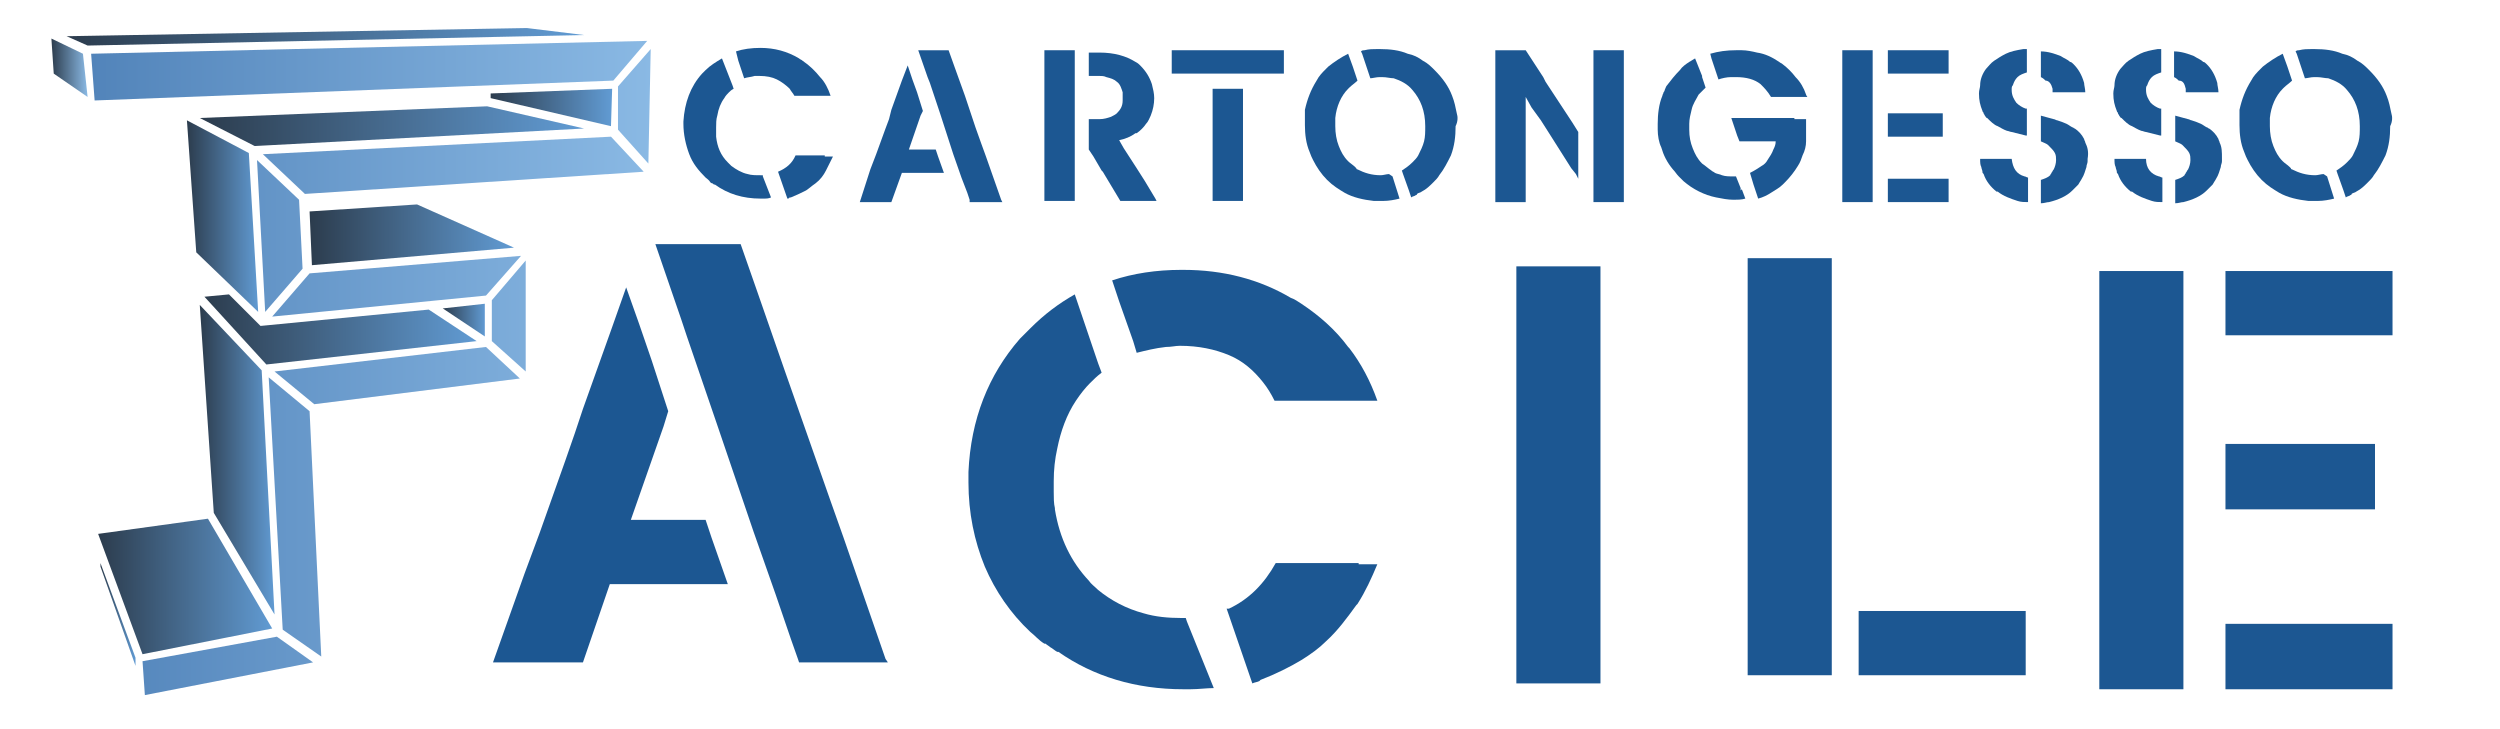 <?xml version="1.0" encoding="UTF-8"?>
<!-- Generator: Adobe Illustrator 22.1.0, SVG Export Plug-In . SVG Version: 6.00 Build 0)  -->
<svg xmlns="http://www.w3.org/2000/svg" xmlns:xlink="http://www.w3.org/1999/xlink" version="1.1" id="Layer_1" x="0px" y="0px" viewBox="0 0 214 62.4" style="enable-background:new 0 0 214 62.4;" xml:space="preserve">
<style type="text/css">
	.st0{fill:#1C5792;}
	.st1{fill:url(#SVGID_1_);}
	.st2{fill:url(#SVGID_2_);}
	.st3{fill:url(#SVGID_3_);}
	.st4{fill:url(#SVGID_4_);}
	.st5{fill:url(#SVGID_5_);}
	.st6{fill:url(#SVGID_6_);}
	.st7{fill:url(#SVGID_7_);}
	.st8{fill:url(#SVGID_8_);}
	.st9{fill:url(#SVGID_9_);}
	.st10{fill:url(#SVGID_10_);}
	.st11{fill:url(#SVGID_11_);}
	.st12{fill:url(#SVGID_12_);}
</style>
<g>
	<path class="st0" d="M178.5,12.2c0-0.1-0.1-0.2-0.1-0.3c-0.2-0.4-0.5-0.7-0.8-0.9c-0.1,0-0.1-0.1-0.2-0.1c-0.2-0.1-0.3-0.2-0.5-0.3   c-0.2-0.1-0.5-0.2-0.8-0.3c-0.1,0-0.2-0.1-0.3-0.1c-0.4-0.1-0.7-0.2-1.1-0.3c0,0,0,0,0,0v0.9V11v0.3v0.8c0.2,0.1,0.5,0.2,0.6,0.3   c0,0,0,0,0.1,0.1c0.2,0.2,0.4,0.4,0.5,0.6c0.1,0.2,0.1,0.4,0.1,0.6c0,0.3-0.1,0.6-0.2,0.8c-0.1,0.1-0.1,0.2-0.2,0.3c0,0,0,0,0,0   c0,0.1-0.1,0.1-0.1,0.2c-0.2,0.2-0.5,0.3-0.8,0.4v0.8v0.8v0.4c0.3,0,0.5-0.1,0.7-0.1c0.8-0.2,1.5-0.5,2-1c0.2-0.2,0.3-0.3,0.5-0.5   c0.1-0.2,0.2-0.3,0.3-0.5c0,0,0,0,0,0c0.2-0.3,0.3-0.7,0.4-1c0,0,0,0,0,0c0-0.2,0.1-0.3,0.1-0.5c0-0.1,0-0.2,0-0.2   C178.8,13,178.7,12.6,178.5,12.2z"></path>
	<path class="st0" d="M171.7,4.6c-0.4,0.2-0.7,0.4-1,0.6c-0.3,0.2-0.5,0.5-0.7,0.7c-0.3,0.4-0.5,0.9-0.5,1.4c0,0.2-0.1,0.4-0.1,0.7   c0,0.6,0.1,1,0.3,1.5c0,0.1,0.1,0.1,0.1,0.2c0,0.1,0.1,0.1,0.1,0.2c0.1,0.1,0.1,0.2,0.2,0.2c0.3,0.3,0.6,0.6,0.9,0.7   c0.2,0.1,0.5,0.3,0.8,0.4c0.1,0,0.3,0.1,0.4,0.1c0.4,0.1,0.8,0.2,1.2,0.3c0,0,0.1,0,0.1,0v-0.1v-1.2v-1c0,0,0,0,0,0   c0,0-0.1,0-0.1,0c-0.3-0.1-0.6-0.3-0.8-0.5c0,0,0,0,0,0c-0.2-0.3-0.4-0.6-0.4-1.1c0-0.2,0-0.3,0.1-0.4c0.1-0.3,0.2-0.5,0.4-0.7   c0.2-0.2,0.5-0.3,0.8-0.4V5.8V5.7V4.2c-0.1,0-0.2,0-0.3,0C172.6,4.3,172.1,4.4,171.7,4.6z"></path>
	<path class="st0" d="M175.7,7.6C175.7,7.6,175.7,7.6,175.7,7.6c0,0.1,0,0.2,0,0.3h2.3h0.5c0,0,0,0,0,0c0-0.3-0.1-0.6-0.1-0.8   c-0.2-0.7-0.5-1.2-0.9-1.6c0,0,0,0,0,0c-0.1-0.1-0.2-0.2-0.3-0.2c-0.2-0.2-0.5-0.3-0.8-0.5c-0.5-0.2-1.1-0.4-1.7-0.4v1v1.2   c0.2,0.1,0.3,0.2,0.4,0.3C175.4,6.9,175.6,7.2,175.7,7.6z"></path>
	<path class="st0" d="M172.2,13.6h-0.4h-0.9h-1.4c0,0.3,0,0.5,0.1,0.7c0,0.1,0.1,0.3,0.1,0.4c0,0.1,0,0.1,0.1,0.2   c0.2,0.6,0.6,1.1,1.1,1.5c0,0,0,0,0.1,0c0.5,0.4,1.1,0.6,1.7,0.8c0.3,0.1,0.6,0.1,0.9,0.1v-1v-0.1v-0.1v-0.9   c-0.1,0-0.2-0.1-0.3-0.1C172.6,14.9,172.3,14.4,172.2,13.6z"></path>
</g>
<g>
	<path class="st0" d="M190,12.2c0-0.1-0.1-0.2-0.1-0.3c-0.2-0.4-0.5-0.7-0.8-0.9c-0.1,0-0.1-0.1-0.2-0.1c-0.2-0.1-0.3-0.2-0.5-0.3   c-0.2-0.1-0.5-0.2-0.8-0.3c-0.1,0-0.2-0.1-0.3-0.1c-0.4-0.1-0.7-0.2-1.1-0.3c0,0,0,0,0,0v0.9V11v0.3v0.8c0.2,0.1,0.5,0.2,0.6,0.3   c0,0,0,0,0.1,0.1c0.2,0.2,0.4,0.4,0.5,0.6c0.1,0.2,0.1,0.4,0.1,0.6c0,0.3-0.1,0.6-0.2,0.8c-0.1,0.1-0.1,0.2-0.2,0.3c0,0,0,0,0,0   c0,0.1-0.1,0.1-0.1,0.2c-0.2,0.2-0.5,0.3-0.8,0.4v0.8v0.8v0.4c0.3,0,0.5-0.1,0.7-0.1c0.8-0.2,1.5-0.5,2-1c0.2-0.2,0.3-0.3,0.5-0.5   c0.1-0.2,0.2-0.3,0.3-0.5c0,0,0,0,0,0c0.2-0.3,0.3-0.7,0.4-1c0,0,0,0,0,0c0-0.2,0.1-0.3,0.1-0.5c0-0.1,0-0.2,0-0.2   C190.2,13,190.2,12.6,190,12.2z"></path>
	<path class="st0" d="M183.2,4.6c-0.4,0.2-0.7,0.4-1,0.6c-0.3,0.2-0.5,0.5-0.7,0.7c-0.3,0.4-0.5,0.9-0.5,1.4c0,0.2-0.1,0.4-0.1,0.7   c0,0.6,0.1,1,0.3,1.5c0,0.1,0.1,0.1,0.1,0.2c0,0.1,0.1,0.1,0.1,0.2c0.1,0.1,0.1,0.2,0.2,0.2c0.3,0.3,0.6,0.6,0.9,0.7   c0.2,0.1,0.5,0.3,0.8,0.4c0.1,0,0.3,0.1,0.4,0.1c0.4,0.1,0.8,0.2,1.2,0.3c0,0,0.1,0,0.1,0v-0.1v-1.2v-1c0,0,0,0,0,0   c0,0-0.1,0-0.1,0c-0.3-0.1-0.6-0.3-0.8-0.5c0,0,0,0,0,0c-0.2-0.3-0.4-0.6-0.4-1.1c0-0.2,0-0.3,0.1-0.4c0.1-0.3,0.2-0.5,0.4-0.7   c0.2-0.2,0.5-0.3,0.8-0.4V5.8V5.7V4.2c-0.1,0-0.2,0-0.3,0C184.1,4.3,183.6,4.4,183.2,4.6z"></path>
	<path class="st0" d="M187.1,7.6C187.1,7.6,187.1,7.6,187.1,7.6c0,0.1,0,0.2,0,0.3h2.3h0.5c0,0,0,0,0,0c0-0.3-0.1-0.6-0.1-0.8   c-0.2-0.7-0.5-1.2-0.9-1.6c0,0,0,0,0,0c-0.1-0.1-0.2-0.2-0.3-0.2c-0.2-0.2-0.5-0.3-0.8-0.5c-0.5-0.2-1.1-0.4-1.7-0.4v1v1.2   c0.2,0.1,0.3,0.2,0.4,0.3C186.9,6.9,187,7.2,187.1,7.6z"></path>
	<path class="st0" d="M183.7,13.6h-0.4h-0.9h-1.4c0,0.3,0,0.5,0.1,0.7c0,0.1,0.1,0.3,0.1,0.4c0,0.1,0,0.1,0.1,0.2   c0.2,0.6,0.6,1.1,1.1,1.5c0,0,0,0,0.1,0c0.5,0.4,1.1,0.6,1.7,0.8c0.3,0.1,0.6,0.1,0.9,0.1v-1v-0.1v-0.1v-0.9   c-0.1,0-0.2-0.1-0.3-0.1C184.1,14.9,183.7,14.4,183.7,13.6z"></path>
</g>
<linearGradient id="SVGID_1_" gradientUnits="userSpaceOnUse" x1="7.748" y1="31.534" x2="55.793" y2="31.534">
	<stop offset="0" style="stop-color:#5284BA"></stop>
	<stop offset="1" style="stop-color:#8AB9E4"></stop>
</linearGradient>
<path class="st1" d="M55.4,3.5l-2.9,3.4L8.1,8.6l-0.3-4L55.4,3.5z M52.9,7.4l0,3.7l2.6,2.9l0.2-9.8L52.9,7.4z M22.5,13.2l3.6,3.4  l29-1.9l-2.8-3L22.5,13.2z M22.7,26.7l3.2-3.7l-0.3-5.9L22,13.7L22.7,26.7z M23.3,27.1l18.3-1.8l3-3.4l-18.1,1.5L23.3,27.1z   M42.1,25.7l0,3.5l2.9,2.6l0-9.5L42.1,25.7z M44.5,32.4l-2.9-2.7l-18.1,2.1l3.4,2.8L44.5,32.4z M24.2,53.9l3.3,2.3l-1-21L23,32.3  L24.2,53.9z M12.2,56.6l0.2,2.9l14.4-2.8l-3.1-2.2L12.2,56.6z"></path>
<linearGradient id="SVGID_2_" gradientUnits="userSpaceOnUse" x1="4.378" y1="5.78" x2="7.477" y2="5.78">
	<stop offset="0" style="stop-color:#2C3C4D"></stop>
	<stop offset="1" style="stop-color:#8AB9E4"></stop>
</linearGradient>
<polygon class="st2" points="4.4,3.3 7.1,4.6 7.5,8.3 4.6,6.3 "></polygon>
<linearGradient id="SVGID_3_" gradientUnits="userSpaceOnUse" x1="41.979" y1="9.217" x2="52.373" y2="9.217">
	<stop offset="0" style="stop-color:#2C3C4D"></stop>
	<stop offset="1" style="stop-color:#619BD3"></stop>
</linearGradient>
<polygon class="st3" points="42,8 42,8.4 52.3,10.8 52.4,7.6 "></polygon>
<linearGradient id="SVGID_4_" gradientUnits="userSpaceOnUse" x1="5.677" y1="3.162" x2="50.009" y2="3.162">
	<stop offset="0" style="stop-color:#2C3C4D"></stop>
	<stop offset="1" style="stop-color:#619BD3"></stop>
</linearGradient>
<polygon class="st4" points="5.7,3.1 7.5,3.9 50,3 45.1,2.4 "></polygon>
<linearGradient id="SVGID_5_" gradientUnits="userSpaceOnUse" x1="17.082" y1="10.78" x2="49.958" y2="10.78">
	<stop offset="0" style="stop-color:#2C3C4D"></stop>
	<stop offset="1" style="stop-color:#619BD3"></stop>
</linearGradient>
<polygon class="st5" points="17.1,10.1 21.8,12.5 50,11 41.7,9.1 "></polygon>
<linearGradient id="SVGID_6_" gradientUnits="userSpaceOnUse" x1="16.01" y1="18.5" x2="22.149" y2="18.5">
	<stop offset="0" style="stop-color:#2C3C4D"></stop>
	<stop offset="1" style="stop-color:#619BD3"></stop>
</linearGradient>
<polygon class="st6" points="16,10.3 21.3,13.1 22.1,26.7 16.8,21.6 "></polygon>
<linearGradient id="SVGID_7_" gradientUnits="userSpaceOnUse" x1="26.543" y1="20.106" x2="44.014" y2="20.106">
	<stop offset="0" style="stop-color:#2C3C4D"></stop>
	<stop offset="1" style="stop-color:#619BD3"></stop>
</linearGradient>
<polygon class="st7" points="26.5,18.1 35.7,17.5 44,21.2 26.7,22.7 "></polygon>
<linearGradient id="SVGID_8_" gradientUnits="userSpaceOnUse" x1="37.89" y1="27.404" x2="41.531" y2="27.404">
	<stop offset="0" style="stop-color:#2C3C4D"></stop>
	<stop offset="1" style="stop-color:#619BD3"></stop>
</linearGradient>
<polygon class="st8" points="37.9,26.4 41.5,28.8 41.5,26 "></polygon>
<linearGradient id="SVGID_9_" gradientUnits="userSpaceOnUse" x1="17.466" y1="28.239" x2="40.816" y2="28.239">
	<stop offset="0" style="stop-color:#2C3C4D"></stop>
	<stop offset="1" style="stop-color:#619BD3"></stop>
</linearGradient>
<polygon class="st9" points="19.6,25.2 22.3,27.9 36.7,26.5 40.8,29.2 22.8,31.2 17.5,25.4 "></polygon>
<linearGradient id="SVGID_10_" gradientUnits="userSpaceOnUse" x1="17.093" y1="39.334" x2="23.504" y2="39.334">
	<stop offset="0" style="stop-color:#2C3C4D"></stop>
	<stop offset="1" style="stop-color:#619BD3"></stop>
</linearGradient>
<polygon class="st10" points="17.1,26.1 22.4,31.7 23.5,52.6 18.3,43.9 "></polygon>
<linearGradient id="SVGID_11_" gradientUnits="userSpaceOnUse" x1="8.448" y1="50.168" x2="23.346" y2="50.168">
	<stop offset="0" style="stop-color:#2C3C4D"></stop>
	<stop offset="1" style="stop-color:#619BD3"></stop>
</linearGradient>
<polygon class="st11" points="8.4,45.7 17.8,44.4 23.3,53.8 12.2,56 "></polygon>
<linearGradient id="SVGID_12_" gradientUnits="userSpaceOnUse" x1="8.561" y1="52.61" x2="11.631" y2="52.61">
	<stop offset="0" style="stop-color:#2C3C4D"></stop>
	<stop offset="1" style="stop-color:#619BD3"></stop>
</linearGradient>
<polygon class="st12" points="8.6,48.2 8.6,48.5 11.6,57 11.6,56.3 "></polygon>
<g>
	<polygon class="st0" points="179.7,27.4 179.7,33.4 179.7,33.6 179.7,41.5 179.7,42.1 179.7,51 179.7,52.1 179.7,53 179.7,58.9    179.7,59 179.8,59 185.2,59 186.9,59 186.9,54.5 186.9,47.1 186.9,44.2 186.9,40.3 186.9,37.8 186.9,31.8 186.9,30.2 186.9,23.2    179.7,23.2  "></polygon>
	<polygon class="st0" points="200.2,43.6 200.4,43.6 203.3,43.6 203.3,41.5 203.3,41.4 203.3,39 203.3,38 190.5,38 190.5,39.7    190.5,39.9 190.5,43.6 193.9,43.6  "></polygon>
	<polygon class="st0" points="203,23.2 197.9,23.2 190.5,23.2 190.5,28.7 192.1,28.7 194.3,28.7 197.7,28.7 202.4,28.7 204.8,28.7    204.8,23.2  "></polygon>
	<polygon class="st0" points="199.3,53.4 196.4,53.4 190.5,53.4 190.5,53.8 190.5,59 193.5,59 197.3,59 204.8,59 204.8,58.8    204.8,56.2 204.8,53.4 203.9,53.4  "></polygon>
</g>
<g>
	<polygon class="st0" points="149.6,22.1 149.6,28.2 149.6,30.9 149.6,39.2 149.6,41 149.6,45.6 149.6,48.9 149.6,53.7 149.6,57.4    149.6,57.8 156.8,57.8 156.8,57.6 156.8,53 156.8,52.3 156.8,49.5 156.8,44.3 156.8,40.4 156.8,38.1 156.8,32.3 156.8,30.7    156.8,29.1 156.8,22.1 152.6,22.1  "></polygon>
	<polygon class="st0" points="172.5,52.3 168,52.3 165,52.3 159.1,52.3 159.1,52.6 159.1,57.8 162.2,57.8 166,57.8 173.4,57.8    173.4,57.6 173.4,55 173.4,52.3  "></polygon>
</g>
<g>
	<polygon class="st0" points="60.4,44.5 55.9,44.5 54,44.5 56.8,36.5 57.2,35.2 55.8,30.9 54.7,27.7 53.6,24.6 52.4,28 49.9,35    49.2,37.1 48.4,39.4 46.2,45.6 44.9,49.1 42.2,56.7 49.9,56.7 52.2,50 53.2,50 56.3,50 62.3,50 60.9,46  "></polygon>
	<polygon class="st0" points="75.8,56.4 72.2,46 71.1,42.9 69.8,39.2 67.2,31.8 64.8,24.9 63.4,20.9 60.3,20.9 56.1,20.9 58.3,27.3    58.8,28.8 61.3,36.1 64.5,45.5 64.5,45.5 64.5,45.5 66.4,50.9 67.7,54.7 68.3,56.4 68.4,56.7 76,56.7  "></polygon>
</g>
<g>
	<path class="st0" d="M116.3,48.2H116h-0.1h-6h-0.1h-0.6l0,0c-1,1.8-2.3,3.1-4,3.9l0,0c0,0,0,0,0,0l-0.1,0l0,0c0,0-0.1,0-0.1,0l0,0   l2.2,6.4l0,0c0.2-0.1,0.4-0.1,0.6-0.2l0.1-0.1c1.3-0.5,2.5-1.1,3.5-1.7c0.8-0.5,1.5-1,2.1-1.6l0,0l0,0l0,0l0,0c1-0.9,1.8-2,2.6-3.1   l0,0l0.1-0.1c0.7-1.1,1.2-2.2,1.7-3.4l0,0H116.3L116.3,48.2z"></path>
	<path class="st0" d="M95.8,25.8l1.2,3.4l0,0l0.3,1l0,0c0.8-0.2,1.6-0.4,2.5-0.5c0.5,0,0.8-0.1,1.2-0.1c1.6,0,3,0.3,4.2,0.8   c1.2,0.5,2.1,1.3,2.9,2.3c0.4,0.5,0.7,1,1,1.6l0,0h4.5h0.1h4.2l0,0c-0.6-1.7-1.4-3.2-2.4-4.5l0,0l-0.1-0.1l0,0l0,0   c-1.1-1.5-2.5-2.7-4-3.7c-0.3-0.2-0.6-0.4-0.9-0.5l0,0l0,0l0,0l0,0c-2.7-1.6-5.8-2.4-9.2-2.4l0,0l0,0c0,0-0.1,0-0.1,0   c0,0-0.1,0-0.1,0c-2.1,0-4.1,0.3-5.9,0.9l0,0L95.8,25.8L95.8,25.8z"></path>
	<path class="st0" d="M101.6,53.2l-0.1-0.3l-0.1,0c-0.1,0-0.2,0-0.3,0c-1.1,0-2.2-0.1-3.2-0.4c-1.5-0.4-2.8-1.1-3.9-2   c-0.3-0.3-0.6-0.5-0.8-0.8c-1.5-1.6-2.5-3.6-2.9-6.1l0,0c0,0,0,0,0,0l0-0.1l0,0c-0.1-0.4-0.1-0.9-0.1-1.4l0,0h0l0,0   c0-0.3,0-0.6,0-0.9c0-1,0.1-1.9,0.3-2.8c0.3-1.5,0.8-2.9,1.6-4.1l0,0c0.4-0.6,0.8-1.1,1.2-1.5c0.3-0.3,0.6-0.6,1-0.9l0,0L94,31.1   l0,0l-2-5.9l0,0l0,0c-1.4,0.8-2.6,1.7-3.8,2.9c-0.3,0.3-0.6,0.6-0.9,0.9l0,0l0,0l0,0l0,0c-2.7,3.1-4.2,6.9-4.4,11.4l0,0l0,0   c0,0,0,0,0,0l0,0.1l0,0c0,0.2,0,0.4,0,0.6c0,0,0,0.1,0,0.1c0,0,0,0.1,0,0.1l0,0l0,0c0,2.6,0.5,5,1.4,7.2l0,0l0,0l0,0l0,0   c0.9,2.1,2.2,4,3.9,5.6c0.4,0.3,0.7,0.7,1.2,1v0l0,0l0.1,0l0,0c0.1,0.1,0.3,0.2,0.4,0.3l0,0l0,0l0,0l0,0c0.2,0.1,0.4,0.3,0.6,0.4   l0,0l0.1,0l0,0l0,0c3,2.1,6.6,3.2,10.7,3.2c0.1,0,0.2,0,0.3,0c0.1,0,0.1,0,0.2,0l0.1,0l0,0c0.7,0,1.4-0.1,2-0.1l0,0L101.6,53.2   L101.6,53.2z"></path>
</g>
<polygon class="st0" points="133.8,22.8 129.8,22.8 129.8,28.2 129.8,30.6 129.8,40.4 129.8,41.4 129.8,46.9 129.8,49.4 129.8,53   129.8,58.5 129.9,58.5 137,58.5 137,57.6 137,53.8 137,48.7 137,47.1 137,40.8 137,37.1 137,33.5 137,30.7 137,28 137,22.8 "></polygon>
<g>
	<path class="st0" d="M70.6,13.3h-0.1h0h-2.2h0h-0.2l0,0c-0.3,0.7-0.8,1.1-1.5,1.4l0,0c0,0,0,0,0,0l0,0l0,0c0,0,0,0,0,0l0,0l0.8,2.3   l0,0c0.1,0,0.1,0,0.2-0.1l0.1,0c0.5-0.2,0.9-0.4,1.3-0.6c0.3-0.2,0.5-0.4,0.8-0.6l0,0l0,0l0,0l0,0c0.4-0.3,0.7-0.7,0.9-1.1l0,0l0,0   c0.2-0.4,0.4-0.8,0.6-1.2l0,0H70.6L70.6,13.3z"></path>
	<path class="st0" d="M63.2,5.2l0.4,1.2l0,0l0.1,0.3l0,0c0.3-0.1,0.6-0.1,0.9-0.2c0.2,0,0.3,0,0.4,0c0.6,0,1.1,0.1,1.5,0.3   c0.4,0.2,0.8,0.5,1.1,0.8c0.1,0.2,0.3,0.4,0.4,0.6l0,0h1.6h0h1.5l0,0c-0.2-0.6-0.5-1.2-0.9-1.6l0,0l0,0l0,0l0,0   c-0.4-0.5-0.9-1-1.5-1.4c-0.1-0.1-0.2-0.1-0.3-0.2l0,0l0,0l0,0l0,0c-1-0.6-2.1-0.9-3.3-0.9l0,0l0,0c0,0,0,0,0,0c0,0,0,0,0,0   c-0.8,0-1.5,0.1-2.1,0.3l0,0L63.2,5.2L63.2,5.2z"></path>
	<path class="st0" d="M65.3,15.1l0-0.1l-0.1,0c0,0-0.1,0-0.1,0c-0.4,0-0.8,0-1.1-0.1c-0.5-0.1-1-0.4-1.4-0.7   c-0.1-0.1-0.2-0.2-0.3-0.3c-0.6-0.6-0.9-1.3-1-2.2l0,0c0,0,0,0,0,0l0,0l0,0c0-0.2,0-0.3,0-0.5l0,0h0l0,0c0-0.1,0-0.2,0-0.3   c0-0.3,0-0.7,0.1-1c0.1-0.6,0.3-1.1,0.6-1.5l0,0c0.1-0.2,0.3-0.4,0.4-0.5c0.1-0.1,0.2-0.2,0.4-0.3l0,0l-0.1-0.3l0,0L61.8,5l0,0l0,0   c-0.5,0.3-1,0.6-1.4,1c-0.1,0.1-0.2,0.2-0.3,0.3l0,0l0,0l0,0l0,0c-1,1.1-1.5,2.5-1.6,4.1l0,0l0,0c0,0,0,0,0,0l0,0l0,0   c0,0.1,0,0.2,0,0.2c0,0,0,0,0,0c0,0,0,0,0,0l0,0l0,0c0,0.9,0.2,1.8,0.5,2.6l0,0l0,0l0,0l0,0c0.3,0.8,0.8,1.4,1.4,2   c0.1,0.1,0.3,0.2,0.4,0.4v0l0,0l0,0l0,0c0,0,0.1,0.1,0.2,0.1l0,0l0,0l0,0l0,0c0.1,0.1,0.1,0.1,0.2,0.1l0,0l0,0l0,0l0,0   c1.1,0.8,2.4,1.2,3.9,1.2c0,0,0.1,0,0.1,0c0,0,0,0,0.1,0l0,0l0,0c0.3,0,0.5,0,0.7-0.1l0,0L65.3,15.1L65.3,15.1z"></path>
</g>
<g>
	<polygon class="st0" points="80.1,12.8 78.5,12.8 77.8,12.8 78.8,9.9 79,9.5 78.5,7.9 78.1,6.8 77.7,5.6 77.2,6.9 76.3,9.4    76.1,10.2 75.8,11 75,13.2 74.5,14.5 73.6,17.3 76.3,17.3 77.2,14.8 77.5,14.8 78.7,14.8 80.8,14.8 80.3,13.4  "></polygon>
	<polygon class="st0" points="85.7,17.1 84.4,13.4 84,12.3 83.5,10.9 82.6,8.2 81.7,5.7 81.2,4.3 80.1,4.3 78.6,4.3 79.4,6.6    79.6,7.1 80.5,9.8 81.6,13.2 81.6,13.2 81.6,13.2 82.3,15.2 82.8,16.5 83,17.1 83,17.3 85.8,17.3  "></polygon>
</g>
<g>
	<polygon class="st0" points="89.4,4.3 89.4,5.2 89.4,6.1 89.4,8.1 89.4,11.5 89.4,13.8 89.4,16.3 89.4,16.8 89.4,17.2 91.9,17.2    92,17.2 92,14.5 92,12.1 92,11.9 92,10.9 92,10.9 92,10.1 92,7.7 92,7.6 92,7.1 92,6.3 92,4.3 91,4.3  "></polygon>
	<path class="st0" d="M98.9,17l-0.9-1.5l-0.7-1.1l-1.1-1.7l-0.4-0.7c0.5-0.1,1-0.3,1.4-0.6c0,0,0,0,0.1,0c0,0,0,0,0,0   c0.3-0.2,0.6-0.5,0.8-0.8c0.2-0.2,0.3-0.5,0.4-0.7c0.2-0.5,0.3-1,0.3-1.5c0-0.4-0.1-0.8-0.2-1.2c-0.2-0.6-0.5-1.1-1-1.6   c-0.1-0.1-0.2-0.2-0.4-0.3c-0.8-0.5-1.8-0.8-3.1-0.8h-0.9v0v2h0.9c0.2,0,0.4,0,0.6,0.1c0.4,0.1,0.7,0.2,0.9,0.4   c0.3,0.2,0.4,0.6,0.5,0.9c0,0.1,0,0.2,0,0.2c0,0.1,0,0.1,0,0.2c0,0,0,0,0,0c0,0.1,0,0.2,0,0.3c0,0.5-0.2,0.8-0.5,1.1   c-0.1,0.1-0.3,0.2-0.5,0.3c-0.3,0.1-0.6,0.2-1,0.2h-0.9V11v1.6v0.2l0.4,0.6l0.7,1.2l0.1,0.1l1.5,2.5h0.9h2.1H99L98.9,17z"></path>
</g>
<g>
	<polygon class="st0" points="109.6,4.3 107.2,4.3 104.5,4.3 103.1,4.3 100.3,4.3 100.3,6.2 100.3,6.3 100.4,6.3 101.6,6.3    104.8,6.3 105.9,6.3 107.8,6.3 108.4,6.3 109.5,6.3 109.9,6.3 109.9,4.3  "></polygon>
	<polygon class="st0" points="103.9,7.6 103.8,7.6 103.8,7.7 103.8,10.3 103.8,11.4 103.8,13.9 103.8,16.9 103.8,17.2 104,17.2    104.6,17.2 106.4,17.2 106.4,17.2 106.4,17.2 106.4,15.4 106.4,14.1 106.4,13.5 106.4,11.2 106.4,10.1 106.4,9.8 106.4,7.6    105.3,7.6  "></polygon>
</g>
<g>
	<path class="st0" d="M118.9,14.9c-0.2,0-0.5,0.1-0.7,0.1c-0.8,0-1.4-0.2-2-0.5c0,0-0.1,0-0.1-0.1c0,0-0.1-0.1-0.1-0.1   c-0.2-0.2-0.4-0.3-0.6-0.5c-0.4-0.4-0.6-0.8-0.8-1.3c-0.2-0.5-0.3-1.1-0.3-1.7v0c0,0,0-0.1,0-0.1c0-0.2,0-0.4,0-0.6   c0.1-1,0.5-1.9,1.1-2.5c0,0,0.1-0.1,0.1-0.1c0.2-0.2,0.5-0.4,0.7-0.6l-0.4-1.2l-0.4-1.1c-0.6,0.3-1.2,0.7-1.7,1.1   c-0.1,0.1-0.1,0.1-0.2,0.2c-0.3,0.3-0.6,0.6-0.8,1c-0.5,0.8-0.8,1.6-1,2.5c0,0.1,0,0.2,0,0.4c0,0.3,0,0.6,0,0.9   c0,0.8,0.1,1.6,0.4,2.3c0.1,0.3,0.2,0.5,0.3,0.7c0.3,0.6,0.7,1.2,1.2,1.7c0.5,0.5,1,0.8,1.5,1.1c0.7,0.4,1.6,0.6,2.5,0.7   c0.2,0,0.5,0,0.7,0c0,0,0.1,0,0.1,0c0.5,0,1-0.1,1.4-0.2l-0.6-1.9L118.9,14.9z"></path>
	<path class="st0" d="M124.7,9.7c-0.1-0.5-0.2-1-0.4-1.5c-0.3-0.8-0.8-1.5-1.5-2.2c-0.3-0.3-0.6-0.6-1-0.8c-0.4-0.3-0.8-0.5-1.3-0.6   c-0.7-0.3-1.5-0.4-2.4-0.4c-0.1,0-0.1,0-0.2,0c-0.4,0-0.7,0-1.1,0.1c-0.1,0-0.2,0-0.3,0.1l0.1,0.2l0.7,2.1c0.2,0,0.5-0.1,0.8-0.1   c0.1,0,0.1,0,0.2,0c0.4,0,0.7,0.1,1,0.1c0.6,0.2,1.2,0.5,1.6,1c0,0,0,0,0,0c0.7,0.8,1.1,1.8,1.1,3.1c0,0.5,0,0.9-0.1,1.3   c-0.1,0.4-0.3,0.8-0.5,1.2c-0.1,0.2-0.3,0.4-0.5,0.6c-0.3,0.3-0.6,0.5-0.9,0.7l0.1,0.3l0.5,1.4l0.2,0.6c0.1-0.1,0.3-0.1,0.4-0.2   c0,0,0.1,0,0.1-0.1c0.1-0.1,0.3-0.1,0.4-0.2c0.4-0.2,0.7-0.5,1-0.8c0.2-0.2,0.4-0.4,0.5-0.6c0.4-0.5,0.7-1.1,1-1.7   c0.3-0.8,0.4-1.6,0.4-2.5C124.8,10.4,124.8,10,124.7,9.7z"></path>
</g>
<g>
	<polygon class="st0" points="132.3,7 132.1,6.6 130.6,4.3 129.4,4.3 128,4.3 128,4.4 128,5.5 128,10.4 128,12.4 128,12.8 128,13.8    128,17.3 128.5,17.3 128.9,17.3 129.2,17.3 130.6,17.3 130.6,16 130.6,14.8 130.6,13.7 130.6,10.2 130.6,10 130.6,8.3 131.1,9.2    131.9,10.3 132.6,11.4 134.5,14.4 134.9,14.9 135.1,15.3 135.1,14.5 135.1,14.4 135.1,14.4 135.1,11.3 134.6,10.5  "></polygon>
	<polygon class="st0" points="138.4,4.3 136.4,4.3 136.4,6.4 136.4,7.2 136.4,9.4 136.4,10.6 136.4,10.6 136.4,13.1 136.4,14.3    136.4,16.9 136.4,17.3 136.6,17.3 137.9,17.3 139,17.3 139,15.6 139,13.9 139,11.7 139,10.5 139,8.5 139,6.6 139,4.3  "></polygon>
</g>
<g>
	<path class="st0" d="M147.1,6.8c0.3-0.1,0.7-0.2,1.1-0.2c0.1,0,0.2,0,0.4,0c0.9,0,1.6,0.2,2.1,0.6c0.3,0.3,0.6,0.6,0.9,1.1h0.3h2.8   c0-0.1-0.1-0.1-0.1-0.2c-0.2-0.6-0.5-1.1-0.9-1.5c-0.3-0.4-0.7-0.8-1.1-1.1c-0.1-0.1-0.2-0.1-0.3-0.2c-0.6-0.4-1.2-0.7-1.9-0.8   c-0.4-0.1-0.9-0.2-1.3-0.2c-0.2,0-0.4,0-0.5,0c-0.8,0-1.5,0.1-2.2,0.3l0.1,0.4L147.1,6.8z"></path>
	<path class="st0" d="M149,16.3L149,16.3l0-0.1l0-0.1l-0.4-1c-0.1,0-0.1,0-0.2,0c-0.4,0-0.7,0-1-0.1c-0.2-0.1-0.4-0.1-0.6-0.2   c0,0,0,0,0,0c-0.1-0.1-0.2-0.1-0.3-0.2c-0.3-0.2-0.5-0.4-0.8-0.6c-0.4-0.4-0.6-0.8-0.8-1.3c-0.2-0.5-0.3-1-0.3-1.6   c0-0.1,0-0.2,0-0.2c0-0.1,0-0.2,0-0.3c0-0.4,0.1-0.8,0.2-1.2c0.1-0.5,0.4-0.9,0.6-1.3c0.1-0.1,0.2-0.2,0.3-0.3   c0.1-0.1,0.2-0.2,0.3-0.3l-0.3-0.9l0-0.1L145.1,5c-0.2,0.1-0.3,0.2-0.5,0.3c0,0,0,0,0,0c-0.3,0.2-0.6,0.4-0.8,0.7   c-0.4,0.4-0.8,0.9-1.1,1.3c-0.1,0.1-0.1,0.2-0.2,0.4c0,0.1-0.1,0.2-0.1,0.2c0,0.1-0.1,0.2-0.1,0.3c-0.3,0.7-0.4,1.6-0.4,2.4   c0,0.2,0,0.4,0,0.5c0,0.5,0.1,1.1,0.3,1.5c0.2,0.7,0.5,1.3,1,1.9c0,0,0,0,0,0c0.2,0.2,0.3,0.4,0.5,0.6c0,0,0,0,0,0   c0,0,0.1,0.1,0.1,0.1c0.1,0.1,0.2,0.2,0.3,0.3c0.8,0.7,1.8,1.2,2.8,1.4c0.5,0.1,1,0.2,1.5,0.2c0.3,0,0.7,0,1-0.1l-0.3-0.8L149,16.3   z"></path>
	<path class="st0" d="M153.6,10.1h-1.3h-2.5h-0.4H149h-0.8l0.2,0.6l0.3,0.9l0.2,0.5h0.5h0.9h1.7c0,0.3-0.1,0.5-0.2,0.7   c-0.1,0.3-0.3,0.6-0.5,0.9c-0.1,0.2-0.3,0.4-0.5,0.5c-0.3,0.2-0.6,0.4-1,0.6l0.3,1l0.2,0.6l0.2,0.6c0.4-0.1,0.8-0.3,1.1-0.5   c0.3-0.2,0.7-0.4,1-0.7c0.1-0.1,0.1-0.1,0.2-0.2c0.4-0.4,0.8-0.9,1.1-1.4c0.2-0.3,0.3-0.6,0.4-0.9c0.2-0.4,0.3-0.8,0.3-1.2v-0.8   v-0.8v-0.3H153.6z"></path>
</g>
<g>
	<polygon class="st0" points="157.7,5.8 157.7,8 157.7,8.1 157.7,10.9 157.7,11.1 157.7,14.4 157.7,14.8 157.7,15.1 157.7,17.3    157.7,17.3 157.8,17.3 159.7,17.3 160.3,17.3 160.3,15.7 160.3,13 160.3,11.9 160.3,10.5 160.3,9.6 160.3,7.4 160.3,6.9 160.3,4.3    157.7,4.3  "></polygon>
	<polygon class="st0" points="165.2,11.7 165.2,11.7 166.3,11.7 166.3,10.9 166.3,10.9 166.3,10 166.3,9.7 161.6,9.7 161.6,10.3    161.6,10.4 161.6,11.7 162.9,11.7  "></polygon>
	<polygon class="st0" points="166.2,4.3 164.3,4.3 161.6,4.3 161.6,6.3 162.2,6.3 163,6.3 164.3,6.3 166,6.3 166.8,6.3 166.8,4.3     "></polygon>
	<polygon class="st0" points="164.8,15.3 163.8,15.3 161.6,15.3 161.6,15.4 161.6,17.3 162.7,17.3 164.1,17.3 166.8,17.3    166.8,17.2 166.8,16.3 166.8,15.3 166.5,15.3  "></polygon>
</g>
<g>
	<path class="st0" d="M198.9,14.9c-0.2,0-0.5,0.1-0.7,0.1c-0.8,0-1.4-0.2-2-0.5c0,0-0.1,0-0.1-0.1c0,0-0.1-0.1-0.1-0.1   c-0.2-0.2-0.4-0.3-0.6-0.5c-0.4-0.4-0.6-0.8-0.8-1.3c-0.2-0.5-0.3-1.1-0.3-1.7v0c0,0,0-0.1,0-0.1c0-0.2,0-0.4,0-0.6   c0.1-1,0.5-1.9,1.1-2.5c0,0,0.1-0.1,0.1-0.1c0.2-0.2,0.5-0.4,0.7-0.6l-0.4-1.2l-0.4-1.1c-0.6,0.3-1.2,0.7-1.7,1.1   c-0.1,0.1-0.1,0.1-0.2,0.2c-0.3,0.3-0.6,0.6-0.8,1c-0.5,0.8-0.8,1.6-1,2.5c0,0.1,0,0.2,0,0.4c0,0.3,0,0.6,0,0.9   c0,0.8,0.1,1.6,0.4,2.3c0.1,0.3,0.2,0.5,0.3,0.7c0.3,0.6,0.7,1.2,1.2,1.7c0.5,0.5,1,0.8,1.5,1.1c0.7,0.4,1.6,0.6,2.5,0.7   c0.2,0,0.5,0,0.7,0c0,0,0.1,0,0.1,0c0.5,0,1-0.1,1.4-0.2l-0.6-1.9L198.9,14.9z"></path>
	<path class="st0" d="M204.7,9.7c-0.1-0.5-0.2-1-0.4-1.5c-0.3-0.8-0.8-1.5-1.5-2.2c-0.3-0.3-0.6-0.6-1-0.8c-0.4-0.3-0.8-0.5-1.3-0.6   c-0.7-0.3-1.5-0.4-2.4-0.4c-0.1,0-0.1,0-0.2,0c-0.4,0-0.7,0-1.1,0.1c-0.1,0-0.2,0-0.3,0.1l0.1,0.2l0.7,2.1c0.2,0,0.5-0.1,0.8-0.1   c0.1,0,0.1,0,0.2,0c0.4,0,0.7,0.1,1,0.1c0.6,0.2,1.2,0.5,1.6,1c0,0,0,0,0,0c0.7,0.8,1.1,1.8,1.1,3.1c0,0.5,0,0.9-0.1,1.3   c-0.1,0.4-0.3,0.8-0.5,1.2c-0.1,0.2-0.3,0.4-0.5,0.6c-0.3,0.3-0.6,0.5-0.9,0.7l0.1,0.3l0.5,1.4l0.2,0.6c0.1-0.1,0.3-0.1,0.4-0.2   c0,0,0.1,0,0.1-0.1c0.1-0.1,0.3-0.1,0.4-0.2c0.4-0.2,0.7-0.5,1-0.8c0.2-0.2,0.4-0.4,0.5-0.6c0.4-0.5,0.7-1.1,1-1.7   c0.3-0.8,0.4-1.6,0.4-2.5C204.8,10.4,204.8,10,204.7,9.7z"></path>
</g>
</svg>
